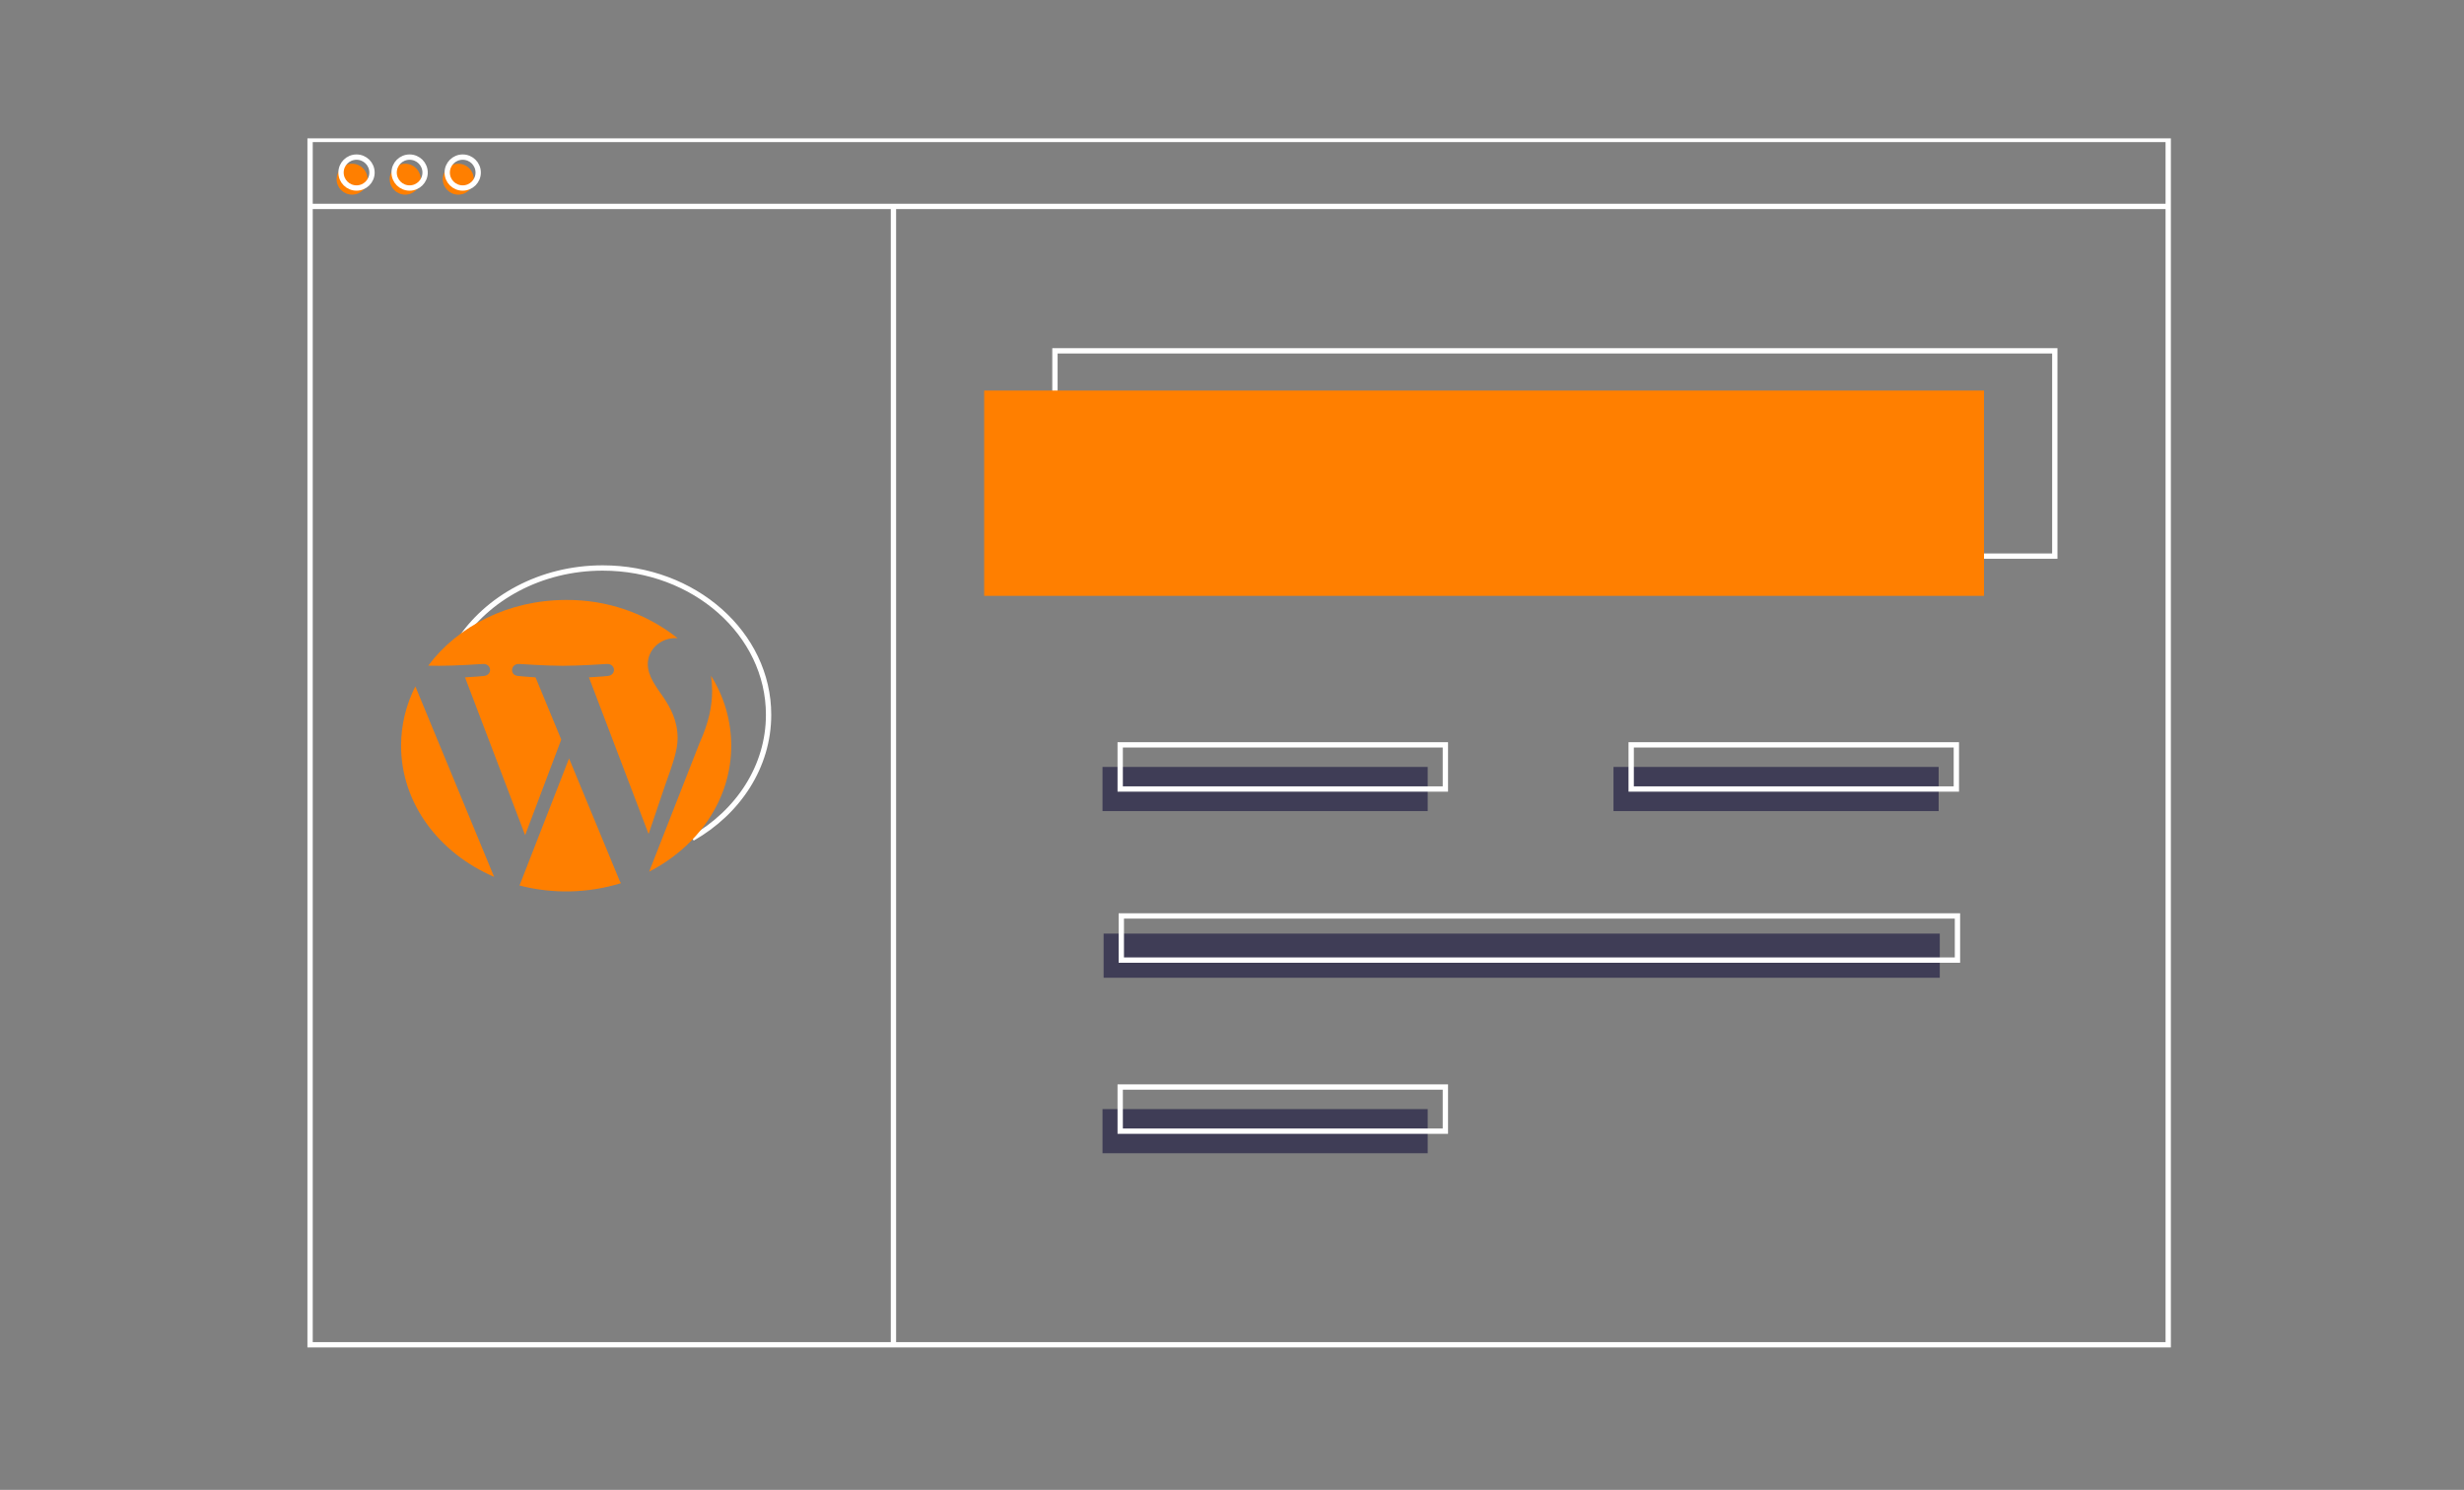 <svg width="463" height="280" viewBox="0 0 463 280" fill="none" xmlns="http://www.w3.org/2000/svg">
<rect x="0" y="0" width="463" height="280" fill="#808080" stroke="none"/>
<g clip-path="url(#clip0_3146_1996)">
<path d="M386.109 65.932H198.23V104.514H386.109V65.932Z" stroke="white" stroke-miterlimit="10"/>
<path d="M86.113 120.737C91.471 112.381 101.614 106.744 113.246 106.744C130.463 106.744 144.421 119.096 144.421 134.333C144.421 144.075 138.715 152.637 130.1 157.546" stroke="white" stroke-miterlimit="10"/>
<path d="M372.809 73.398H184.93V111.981H372.809V73.398Z" fill="#FF7F00"/>
<path d="M66.16 36.58C67.767 36.58 69.069 35.279 69.069 33.676C69.069 32.072 67.767 30.771 66.16 30.771C64.553 30.771 63.25 32.072 63.25 33.676C63.25 35.279 64.553 36.58 66.16 36.58Z" fill="#FF7F00"/>
<path d="M76.136 36.58C77.743 36.58 79.046 35.279 79.046 33.676C79.046 32.072 77.743 30.771 76.136 30.771C74.529 30.771 73.227 32.072 73.227 33.676C73.227 35.279 74.529 36.58 76.136 36.58Z" fill="#FF7F00"/>
<path d="M86.113 36.58C87.72 36.58 89.022 35.279 89.022 33.676C89.022 32.072 87.72 30.771 86.113 30.771C84.506 30.771 83.203 32.072 83.203 33.676C83.203 35.279 84.506 36.58 86.113 36.58Z" fill="#FF7F00"/>
<path d="M407.421 26.207H58.266V252.725H407.421V26.207Z" stroke="white" stroke-miterlimit="10"/>
<path d="M58.266 38.793H407.421" stroke="white" stroke-miterlimit="10"/>
<path d="M66.992 35.334C68.599 35.334 69.901 34.033 69.901 32.429C69.901 30.826 68.599 29.525 66.992 29.525C65.385 29.525 64.082 30.826 64.082 32.429C64.082 34.033 65.385 35.334 66.992 35.334Z" stroke="white" stroke-miterlimit="10"/>
<path d="M76.968 35.334C78.575 35.334 79.878 34.033 79.878 32.429C79.878 30.826 78.575 29.525 76.968 29.525C75.361 29.525 74.059 30.826 74.059 32.429C74.059 34.033 75.361 35.334 76.968 35.334Z" stroke="white" stroke-miterlimit="10"/>
<path d="M86.945 35.334C88.552 35.334 89.855 34.033 89.855 32.429C89.855 30.826 88.552 29.525 86.945 29.525C85.338 29.525 84.035 30.826 84.035 32.429C84.035 34.033 85.338 35.334 86.945 35.334Z" stroke="white" stroke-miterlimit="10"/>
<path d="M167.883 38.793V253.047" stroke="white" stroke-miterlimit="10"/>
<path d="M268.27 144.133H207.168V152.43H268.27V144.133Z" fill="#3F3D56"/>
<path d="M364.286 144.133H303.184V152.43H364.286V144.133Z" fill="#3F3D56"/>
<path d="M271.594 139.984H210.492V148.282H271.594V139.984Z" stroke="white" stroke-miterlimit="10"/>
<path d="M268.27 208.438H207.168V216.735H268.27V208.438Z" fill="#3F3D56"/>
<path d="M271.594 204.289H210.492V212.586H271.594V204.289Z" stroke="white" stroke-miterlimit="10"/>
<path d="M364.495 175.455H207.375V183.752H364.495V175.455Z" fill="#3F3D56"/>
<path d="M367.819 172.137H210.699V180.434H367.819V172.137Z" stroke="white" stroke-miterlimit="10"/>
<path d="M367.61 139.984H306.508V148.282H367.61V139.984Z" stroke="white" stroke-miterlimit="10"/>
<path d="M75.363 140.14C75.363 150.982 82.499 160.35 92.847 164.79L78.049 128.994C76.288 132.447 75.368 136.266 75.363 140.14ZM127.329 138.758C127.329 135.373 125.952 133.029 124.77 131.205C123.198 128.949 121.724 127.038 121.724 124.782C121.724 122.265 123.887 119.921 126.933 119.921C127.071 119.921 127.201 119.936 127.336 119.943C121.382 115.226 113.988 112.688 106.386 112.753C95.548 112.753 86.013 117.662 80.466 125.098C81.194 125.117 81.88 125.13 82.462 125.13C85.707 125.13 90.73 124.783 90.73 124.783C92.402 124.696 92.6 126.864 90.93 127.039C90.93 127.039 89.248 127.213 87.378 127.3L98.675 156.966L105.465 138.99L100.631 127.299C98.961 127.213 97.378 127.038 97.378 127.038C95.706 126.952 95.902 124.695 97.574 124.782C97.574 124.782 102.697 125.13 105.746 125.13C108.99 125.13 114.013 124.782 114.013 124.782C115.687 124.695 115.883 126.864 114.212 127.038C114.212 127.038 112.528 127.213 110.662 127.299L121.873 156.741L124.966 147.612C126.308 143.824 127.329 141.103 127.329 138.758Z" fill="#FF7F00"/>
<path d="M106.929 142.536L97.621 166.414C103.894 168.038 110.495 167.887 116.687 165.977C116.601 165.859 116.527 165.733 116.466 165.6L106.929 142.536ZM133.606 127C133.747 127.932 133.817 128.874 133.815 129.816C133.815 132.596 133.227 135.72 131.456 139.626L121.98 163.814C131.203 159.066 137.406 150.245 137.406 140.14C137.398 135.491 136.082 130.938 133.606 127Z" fill="#FF7F00"/>
</g>
<defs>
<clipPath id="clip0_3146_1996">
<rect width="463" height="254" fill="white" transform="translate(0 26)"/>
</clipPath>
</defs>
</svg>
